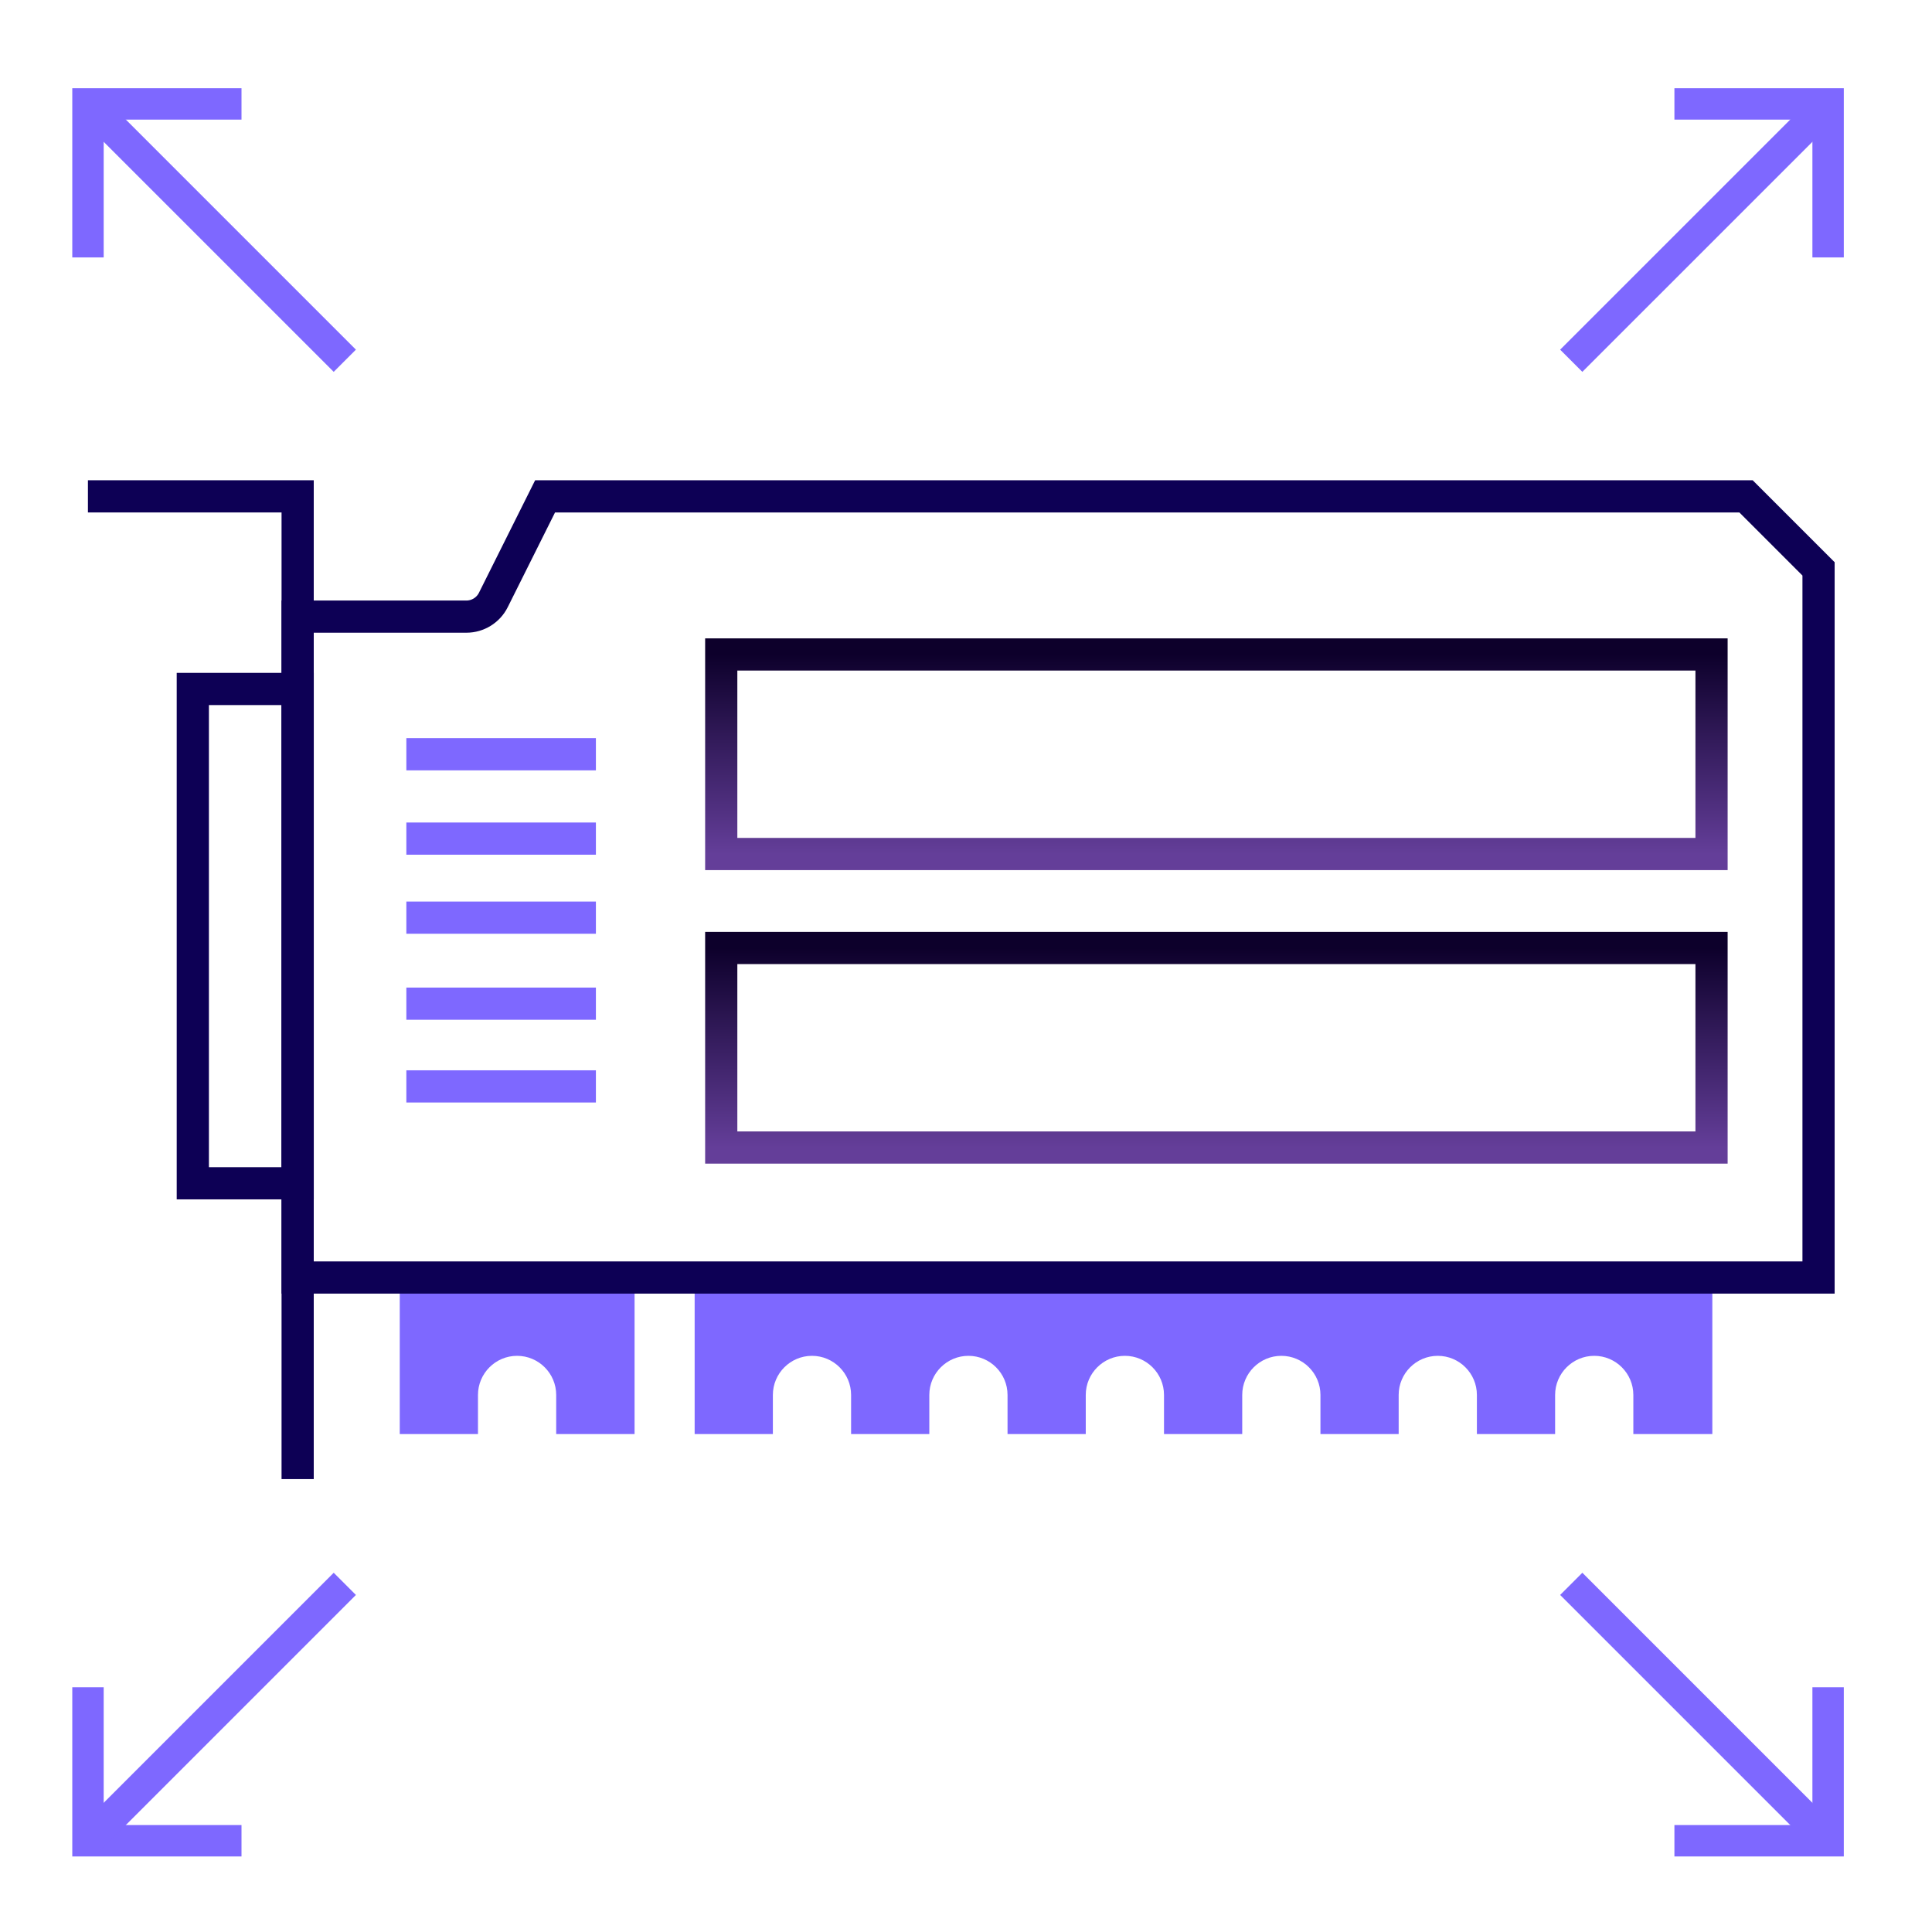 <svg width="80" height="80" viewBox="0 0 80 80" fill="none" xmlns="http://www.w3.org/2000/svg">
<path d="M3.643 10.66V4.303H10" stroke="#7E68FF" stroke-width="1.3" stroke-miterlimit="10"/>
<path d="M3.643 4.303L14.278 14.938" stroke="#7E68FF" stroke-width="1.3" stroke-miterlimit="10"/>
<path d="M69.334 4.303H75.698V10.66" stroke="#7E68FF" stroke-width="1.3" stroke-miterlimit="10"/>
<path d="M75.698 4.303L65.062 14.938" stroke="#7E68FF" stroke-width="1.3" stroke-miterlimit="10"/>
<path d="M75.698 69.865V76.222H69.334" stroke="#7E68FF" stroke-width="1.3" stroke-miterlimit="10"/>
<path d="M75.698 76.22L65.062 65.584" stroke="#7E68FF" stroke-width="1.3" stroke-miterlimit="10"/>
<path d="M10 76.222H3.643V69.865" stroke="#7E68FF" stroke-width="1.3" stroke-miterlimit="10"/>
<path d="M3.643 76.22L14.278 65.584" stroke="#7E68FF" stroke-width="1.3" stroke-miterlimit="10"/>
<path d="M26.27 59.381H23.031V57.762C23.031 56.869 22.304 56.142 21.411 56.142C20.519 56.142 19.792 56.869 19.792 57.762V59.381H16.553V52.897H26.276V59.381H26.27Z" fill="#7E68FF"/>
<path d="M70.873 59.381H67.633V57.762C67.633 56.869 66.906 56.142 66.014 56.142C65.121 56.142 64.394 56.869 64.394 57.762V59.381H61.155V57.762C61.155 56.869 60.428 56.142 59.535 56.142C58.643 56.142 57.916 56.869 57.916 57.762V59.381H54.677V57.762C54.677 56.869 53.95 56.142 53.057 56.142C52.164 56.142 51.438 56.869 51.438 57.762V59.381H48.199V57.762C48.199 56.869 47.472 56.142 46.579 56.142C45.686 56.142 44.959 56.869 44.959 57.762V59.381H41.72V57.762C41.72 56.869 40.993 56.142 40.101 56.142C39.208 56.142 38.481 56.869 38.481 57.762V59.381H35.242V57.762C35.242 56.869 34.515 56.142 33.622 56.142C32.73 56.142 32.003 56.869 32.003 57.762V59.381H28.764V52.897H70.904V59.381H70.873Z" fill="#7E68FF"/>
<path d="M75.302 23.556V52.9H12.324V25.533H19.313C19.784 25.533 20.218 25.265 20.428 24.844L22.571 20.553H72.299L75.302 23.556Z" stroke="#0D0055" stroke-width="1.333" stroke-miterlimit="10"/>
<path d="M3.641 20.553H12.325V61.246" stroke="#0D0055" stroke-width="1.333" stroke-miterlimit="10"/>
<path d="M12.327 28.529H7.984V48.997H12.327V28.529Z" stroke="#0D0055" stroke-width="1.333" stroke-miterlimit="10"/>
<path d="M70.871 27.1H29.865V35.363H70.871V27.1Z" stroke="url(#paint0_linear_10070_3113)" stroke-width="1.333" stroke-miterlimit="10"/>
<path d="M70.871 39.254H29.865V47.517H70.871V39.254Z" stroke="url(#paint1_linear_10070_3113)" stroke-width="1.333" stroke-miterlimit="10"/>
<path d="M16.826 31.232H24.675" stroke="#7E68FF" stroke-width="1.333" stroke-miterlimit="10"/>
<path d="M16.826 34.725H24.675" stroke="#7E68FF" stroke-width="1.333" stroke-miterlimit="10"/>
<path d="M16.826 37.998H24.675" stroke="#7E68FF" stroke-width="1.333" stroke-miterlimit="10"/>
<path d="M16.826 41.56H24.675" stroke="#7E68FF" stroke-width="1.333" stroke-miterlimit="10"/>
<path d="M16.826 44.986H24.675" stroke="#7E68FF" stroke-width="1.333" stroke-miterlimit="10"/>
<defs>
<linearGradient id="paint0_linear_10070_3113" x1="50.368" y1="27.1" x2="50.368" y2="35.363" gradientUnits="userSpaceOnUse">
<stop stop-color="#0D002B"/>
<stop offset="1" stop-color="#643E99"/>
</linearGradient>
<linearGradient id="paint1_linear_10070_3113" x1="50.368" y1="39.254" x2="50.368" y2="47.517" gradientUnits="userSpaceOnUse">
<stop stop-color="#0D002B"/>
<stop offset="1" stop-color="#643E99"/>
</linearGradient>
</defs>
</svg>
